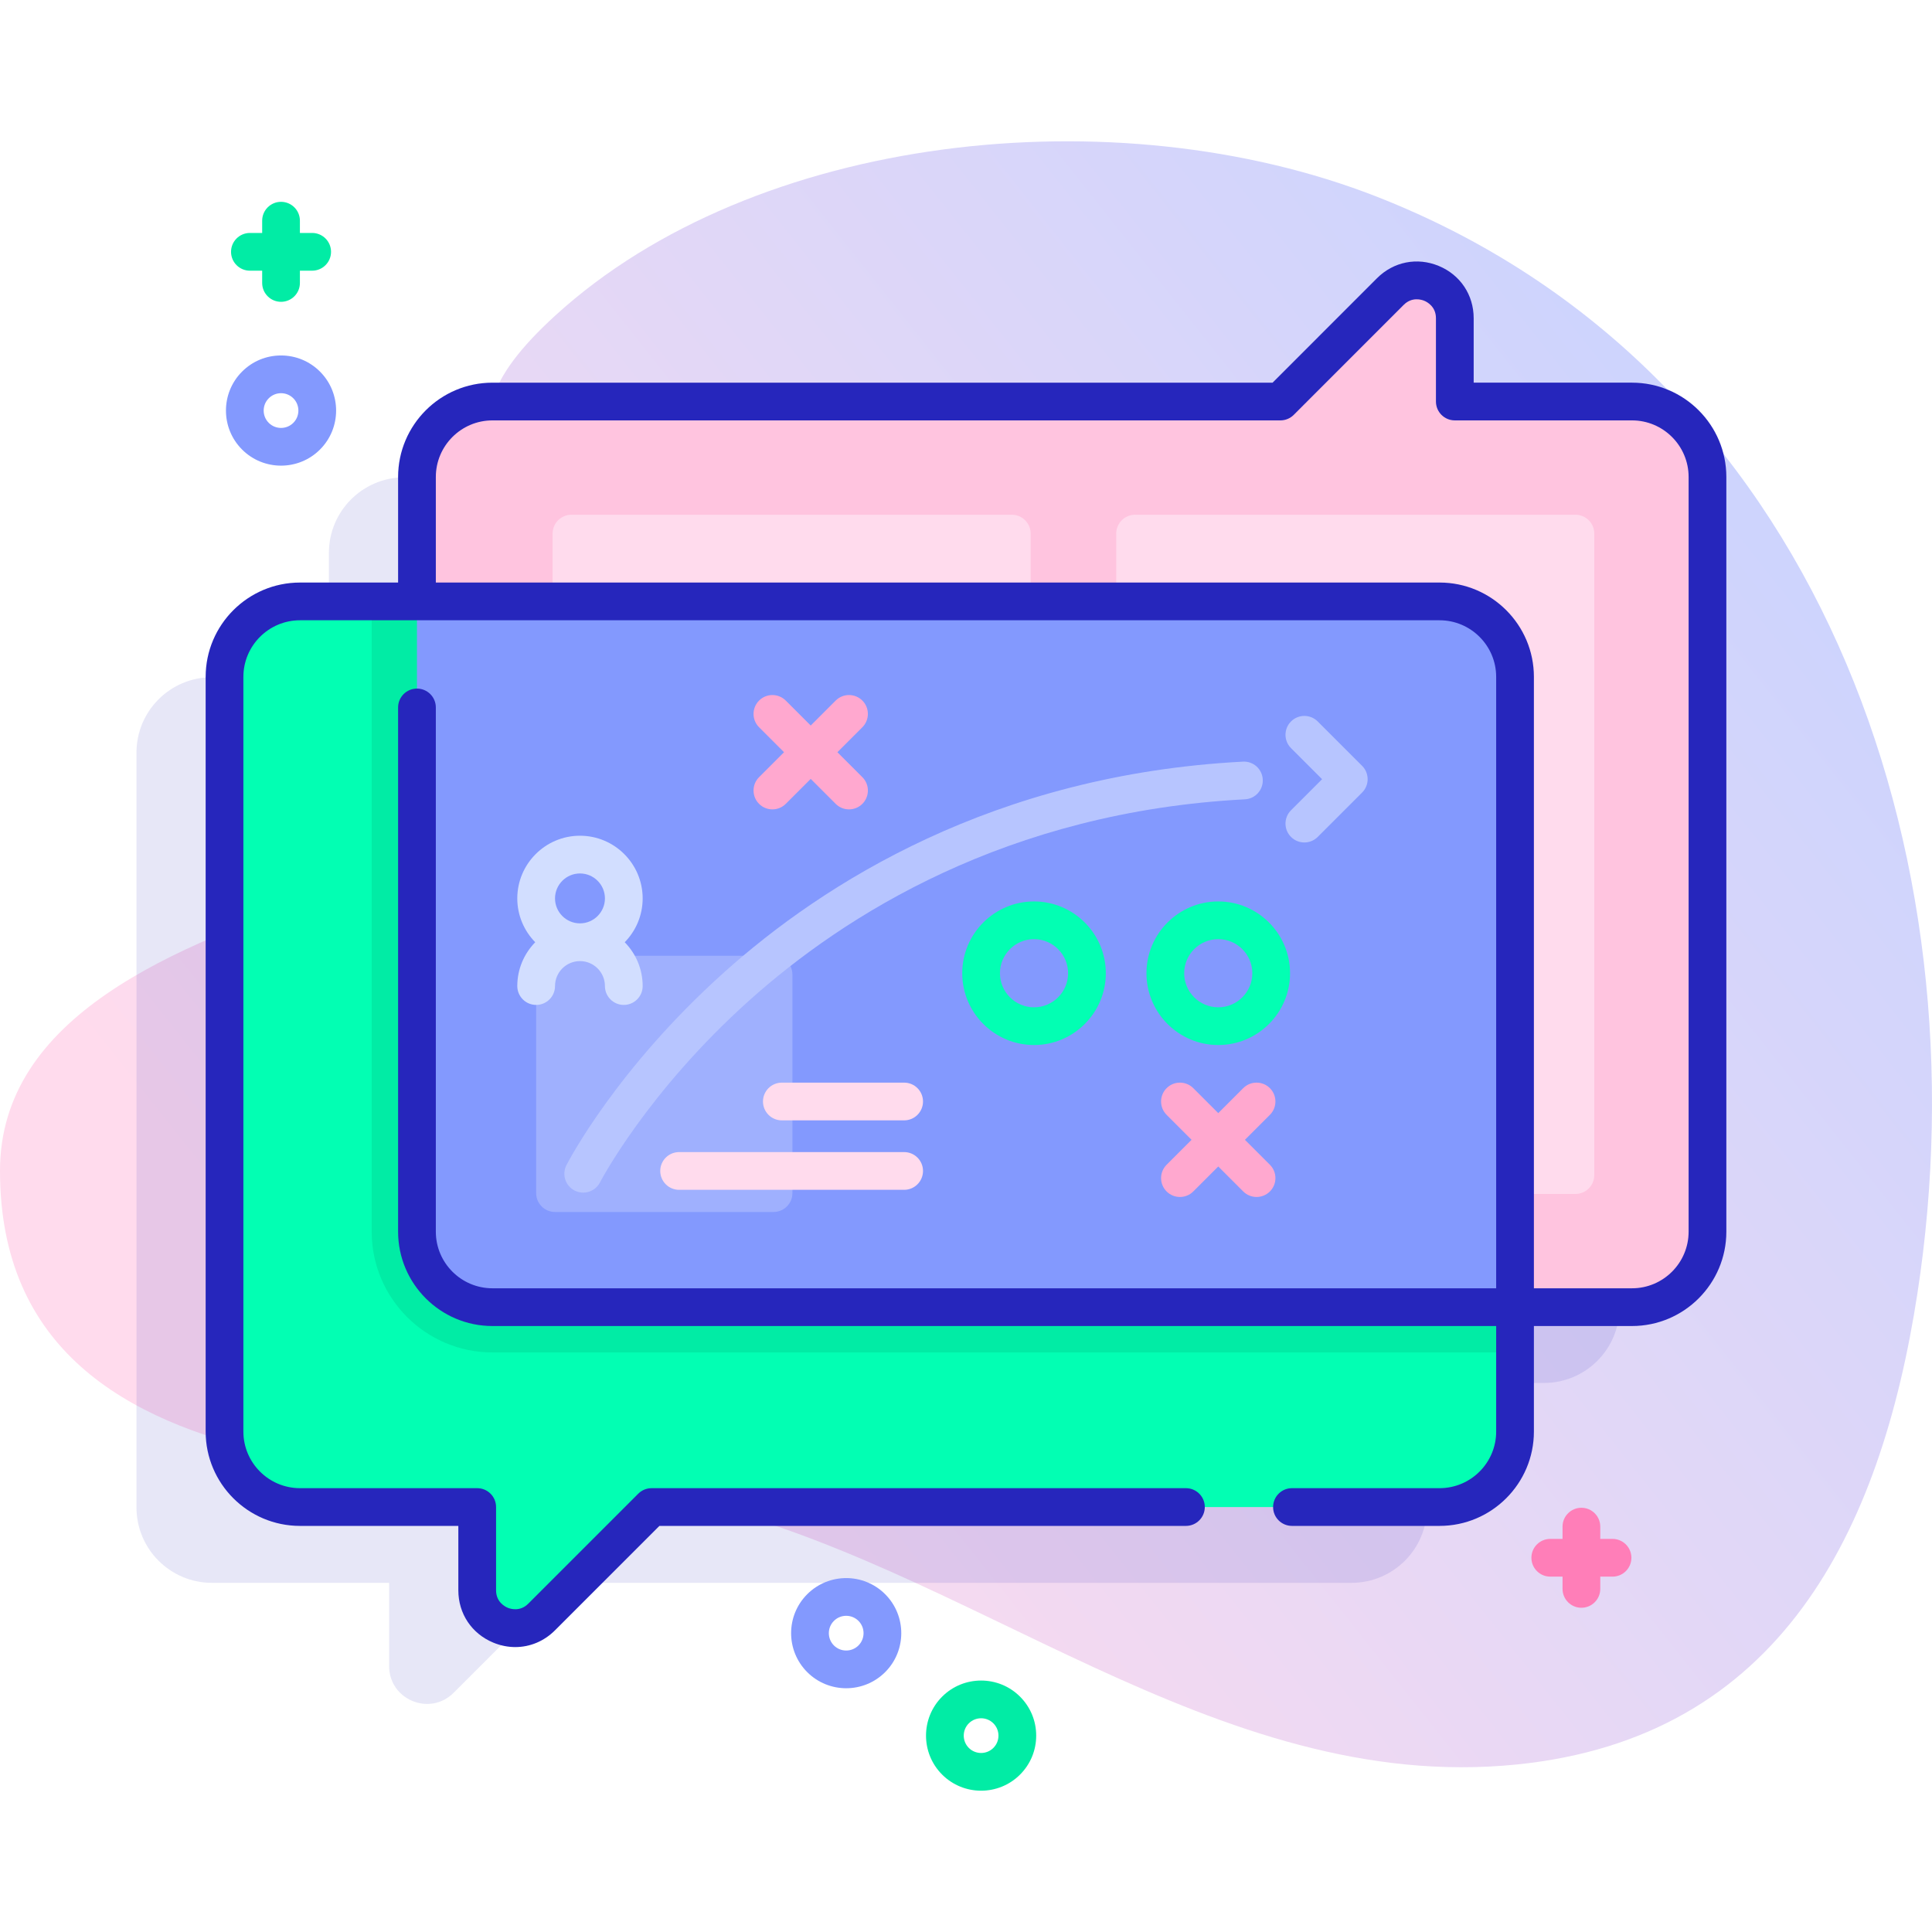 <svg id="Capa_1" enable-background="new 0 0 512 512" height="512" viewBox="0 0 512 512" width="512" xmlns="http://www.w3.org/2000/svg" xmlns:xlink="http://www.w3.org/1999/xlink"><linearGradient id="SVGID_1_" gradientUnits="userSpaceOnUse" x1="513.711" x2="123.731" y1="97.506" y2="406.491"><stop offset="0" stop-color="#c7d3ff"/><stop offset=".593" stop-color="#e7d8f5"/><stop offset=".997" stop-color="#ffdbed"/></linearGradient><path d="m364.823 52.107c-69.098-27.035-164.784-16.764-217.662 31.51-37.336 34.085-8.439 43.8 17.016 106.17 18.423 45.14-164.177 38.927-164.177 120.495 0 94.299 132.251 76.424 181.329 87.218 75.036 16.504 140.496 78.242 220.668 70.103 69.795-7.086 96.403-61.855 106.109-124.642 18.082-116.976-26.329-245.094-143.283-290.854z" fill="url(#SVGID_1_)"/><path d="m409.167 126.498h-46.96v-22.08c0-8.91-10.78-13.37-17.08-7.07l-29.14 29.15h-208.82c-11.05 0-20 8.95-20 20v32.972h-31c-11.05 0-20 8.95-20 20v200c0 11.04 8.95 20 20 20h46.96v22.07c0 8.91 10.78 13.37 17.08 7.07l29.14-29.14h208.82c11.05 0 20-8.96 20-20v-32.972h31c11.05 0 20-8.96 20-20v-200c0-11.05-8.95-20-20-20z" fill="#2626bc" opacity=".11"/><path d="m452.5 126.41v200c0 11.04-8.95 20-20 20h-302c-11.05 0-20-8.96-20-20v-200c0-11.05 8.95-20 20-20h208.82l29.14-29.15c6.3-6.3 17.08-1.84 17.08 7.07v22.08h46.96c11.05 0 20 8.95 20 20z" fill="#ffc4df"/><path d="m295.813 311.41v-170c0-2.761 2.239-5 5-5h116.687c2.761 0 5 2.239 5 5v170c0 2.761-2.239 5-5 5h-116.687c-2.761 0-5-2.239-5-5z" fill="#ffdbed"/><path d="m146.446 311.41v-170c0-2.761 2.239-5 5-5h116.687c2.761 0 5 2.239 5 5v170c0 2.761-2.239 5-5 5h-116.687c-2.761 0-5-2.239-5-5z" fill="#ffdbed"/><path d="m401.5 179.382v200c0 11.04-8.95 20-20 20h-208.82l-29.14 29.14c-6.3 6.3-17.08 1.84-17.08-7.07v-22.07h-46.96c-11.05 0-20-8.96-20-20v-200c0-11.05 8.95-20 20-20h302c11.05 0 20 8.95 20 20z" fill="#02ffb3"/><path d="m401.5 179.382v179.03h-271c-17.64 0-32-14.35-32-32v-167.03h283c11.05 0 20 8.95 20 20z" fill="#01eca5"/><path d="m401.5 179.382v167.03h-271c-11.05 0-20-8.96-20-20v-167.03h271c11.05 0 20 8.95 20 20z" fill="#8399fe"/><path d="m204.998 321.188h-57.911c-2.761 0-5-2.239-5-5v-57.911c0-2.761 2.239-5 5-5h57.911c2.761 0 5 2.239 5 5v57.911c0 2.761-2.239 5-5 5z" fill="#9fb0fe"/><path d="m239.607 315.315h-59.635c-2.762 0-5-2.239-5-5s2.238-5 5-5h59.635c2.762 0 5 2.239 5 5s-2.239 5-5 5z" fill="#ffdbed"/><path d="m239.607 296.909h-32.409c-2.762 0-5-2.239-5-5s2.238-5 5-5h32.409c2.762 0 5 2.239 5 5s-2.239 5-5 5z" fill="#ffdbed"/><path d="m432.5 101.41h-41.96v-17.08c0-6.181-3.549-11.491-9.261-13.857-5.715-2.366-11.981-1.121-16.355 3.252l-27.676 27.686h-206.748c-13.785 0-25 11.215-25 25v27.97h-26c-13.785 0-25 11.215-25 25v200c0 13.785 11.215 25 25 25h41.964v17.073c0 6.183 3.548 11.493 9.26 13.858 1.914.793 3.889 1.181 5.835 1.181 3.861-.001 7.605-1.525 10.512-4.433l27.68-27.68h139.533c2.761 0 5-2.238 5-5s-2.239-5-5-5h-141.604c-1.326 0-2.598.526-3.536 1.465l-29.144 29.144c-2.191 2.192-4.724 1.386-5.449 1.084-.724-.3-3.086-1.52-3.086-4.62v-22.073c0-2.762-2.239-5-5-5h-46.965c-8.271 0-15-6.729-15-15v-200c0-8.271 6.729-15 15-15h302c8.271 0 15 6.729 15 15v162.03h-266c-8.271 0-15-6.729-15-15v-138.929c0-2.762-2.239-5-5-5s-5 2.238-5 5v138.929c0 13.785 11.215 25 25 25h266v27.97c0 8.271-6.729 15-15 15h-39.117c-2.761 0-5 2.238-5 5s2.239 5 5 5h39.117c13.785 0 25-11.215 25-25v-27.97h26c13.785 0 25-11.215 25-25v-200c0-13.785-11.215-25-25-25zm15 225c0 8.271-6.729 15-15 15h-26v-162.03c0-13.785-11.215-25-25-25h-266v-27.97c0-8.271 6.729-15 15-15h208.82c1.326 0 2.599-.527 3.536-1.465l29.14-29.15c2.193-2.192 4.731-1.383 5.456-1.083s3.088 1.52 3.088 4.618v22.08c0 2.762 2.239 5 5 5h46.96c8.271 0 15 6.729 15 15z" fill="#2626bc"/><path d="m74.477 123.401c-3.74 0-7.479-1.423-10.326-4.271-5.693-5.693-5.693-14.957 0-20.65 2.758-2.759 6.425-4.278 10.326-4.278s7.568 1.52 10.326 4.278c5.693 5.693 5.693 14.957 0 20.65-2.847 2.848-6.587 4.271-10.326 4.271zm0-19.199c-1.229 0-2.385.479-3.254 1.349-1.795 1.795-1.795 4.715 0 6.51 1.794 1.793 4.714 1.793 6.509 0 1.794-1.795 1.794-4.715 0-6.51-.87-.87-2.026-1.349-3.255-1.349z" fill="#8399fe"/><path d="m224.251 447.402c-3.74 0-7.479-1.423-10.326-4.27-5.694-5.694-5.694-14.958 0-20.651 5.694-5.694 14.958-5.695 20.652 0 5.693 5.693 5.693 14.957 0 20.65-2.847 2.847-6.587 4.271-10.326 4.271zm0-19.196c-1.179 0-2.357.449-3.255 1.347-1.794 1.794-1.794 4.714 0 6.509 1.795 1.793 4.715 1.793 6.509 0 1.794-1.795 1.794-4.715 0-6.51-.897-.897-2.075-1.346-3.254-1.346z" fill="#8399fe"/><path d="m260.001 474.554c-3.739 0-7.479-1.424-10.326-4.271-5.693-5.693-5.693-14.957 0-20.65s14.958-5.693 20.651 0c2.758 2.758 4.277 6.425 4.277 10.325s-1.519 7.567-4.278 10.326v-.001.001c-2.845 2.847-6.585 4.27-10.324 4.27zm0-19.196c-1.179 0-2.357.449-3.254 1.346-1.794 1.795-1.794 4.715 0 6.51 1.794 1.793 4.715 1.793 6.509 0v-.001c.869-.869 1.348-2.024 1.348-3.254s-.479-2.385-1.348-3.254c-.898-.898-2.076-1.347-3.255-1.347z" fill="#01eca5"/><path d="m82.727 61.735h-3.25v-3.25c0-2.762-2.239-5-5-5s-5 2.238-5 5v3.25h-3.25c-2.761 0-5 2.238-5 5s2.239 5 5 5h3.25v3.25c0 2.762 2.239 5 5 5s5-2.238 5-5v-3.25h3.25c2.761 0 5-2.238 5-5s-2.239-5-5-5z" fill="#01eca5"/><path d="m427.338 407.824h-3.25v-3.25c0-2.762-2.239-5-5-5s-5 2.238-5 5v3.25h-3.25c-2.761 0-5 2.238-5 5s2.239 5 5 5h3.25v3.25c0 2.762 2.239 5 5 5s5-2.238 5-5v-3.25h3.25c2.761 0 5-2.238 5-5s-2.239-5-5-5z" fill="#ff7eb8"/><path d="m154.557 316.06c-.769 0-1.547-.178-2.278-.552-2.457-1.261-3.427-4.274-2.167-6.731.529-1.03 13.278-25.541 41.789-51.104 26.284-23.566 71.473-52.383 137.492-55.83 2.761-.154 5.11 1.975 5.254 4.732.144 2.758-1.975 5.11-4.732 5.254-63.104 3.295-106.252 30.798-131.337 53.289-27.147 24.341-39.446 47.987-39.567 48.224-.887 1.726-2.639 2.718-4.454 2.718z" fill="#b7c5ff"/><path d="m345.67 223.263c-1.28 0-2.559-.488-3.536-1.465-1.953-1.952-1.953-5.118 0-7.07l8.234-8.234-8.234-8.234c-1.953-1.952-1.953-5.118 0-7.07 1.953-1.953 5.118-1.953 7.071 0l11.77 11.77c1.953 1.952 1.953 5.118 0 7.07l-11.77 11.77c-.976.975-2.255 1.463-3.535 1.463z" fill="#b7c5ff"/><path d="m322.85 276.944c-10.491 0-19.027-8.535-19.027-19.027s8.536-19.027 19.027-19.027c10.492 0 19.027 8.535 19.027 19.027s-8.535 19.027-19.027 19.027zm0-28.055c-4.978 0-9.027 4.05-9.027 9.027s4.049 9.027 9.027 9.027 9.027-4.05 9.027-9.027-4.049-9.027-9.027-9.027z" fill="#02ffb3"/><path d="m274.028 276.944c-10.492 0-19.027-8.535-19.027-19.027s8.536-19.027 19.027-19.027 19.027 8.535 19.027 19.027-8.535 19.027-19.027 19.027zm0-28.055c-4.978 0-9.027 4.05-9.027 9.027s4.05 9.027 9.027 9.027 9.027-4.05 9.027-9.027-4.049-9.027-9.027-9.027z" fill="#02ffb3"/><path d="m329.921 302.059 6.615-6.615c1.953-1.952 1.953-5.118 0-7.07-1.953-1.953-5.118-1.953-7.071 0l-6.615 6.615-6.615-6.615c-1.953-1.952-5.118-1.952-7.071 0s-1.953 5.118 0 7.07l6.615 6.615-6.615 6.615c-1.953 1.952-1.953 5.118 0 7.07.977.977 2.256 1.465 3.536 1.465s2.559-.488 3.536-1.465l6.615-6.615 6.615 6.615c.977.977 2.256 1.465 3.536 1.465 1.279 0 2.559-.488 3.536-1.465 1.953-1.952 1.953-5.118 0-7.07z" fill="#ffa8cf"/><path d="m221.919 199.344 6.615-6.615c1.953-1.952 1.953-5.118 0-7.07-1.952-1.952-5.117-1.952-7.071 0l-6.615 6.614-6.615-6.614c-1.953-1.953-5.118-1.953-7.071 0-1.953 1.952-1.953 5.118 0 7.07l6.615 6.615-6.615 6.615c-1.953 1.952-1.953 5.118 0 7.07.977.977 2.256 1.465 3.536 1.465 1.279 0 2.559-.488 3.536-1.465l6.615-6.614 6.615 6.614c.977.977 2.256 1.465 3.536 1.465s2.559-.488 3.536-1.465c1.953-1.952 1.953-5.118 0-7.07z" fill="#ffa8cf"/><path d="m170.313 238.089c0-9.16-7.453-16.613-16.613-16.613s-16.613 7.453-16.613 16.613c0 4.518 1.818 8.615 4.755 11.613-2.936 2.998-4.755 7.095-4.755 11.613 0 2.762 2.239 5 5 5s5-2.238 5-5c0-3.646 2.967-6.613 6.613-6.613s6.613 2.967 6.613 6.613c0 2.762 2.239 5 5 5s5-2.238 5-5c0-4.518-1.818-8.615-4.755-11.613 2.937-2.998 4.755-7.096 4.755-11.613zm-16.613-6.614c3.646 0 6.613 2.967 6.613 6.613s-2.967 6.613-6.613 6.613-6.613-2.967-6.613-6.613 2.967-6.613 6.613-6.613z" fill="#d2deff"/></svg>